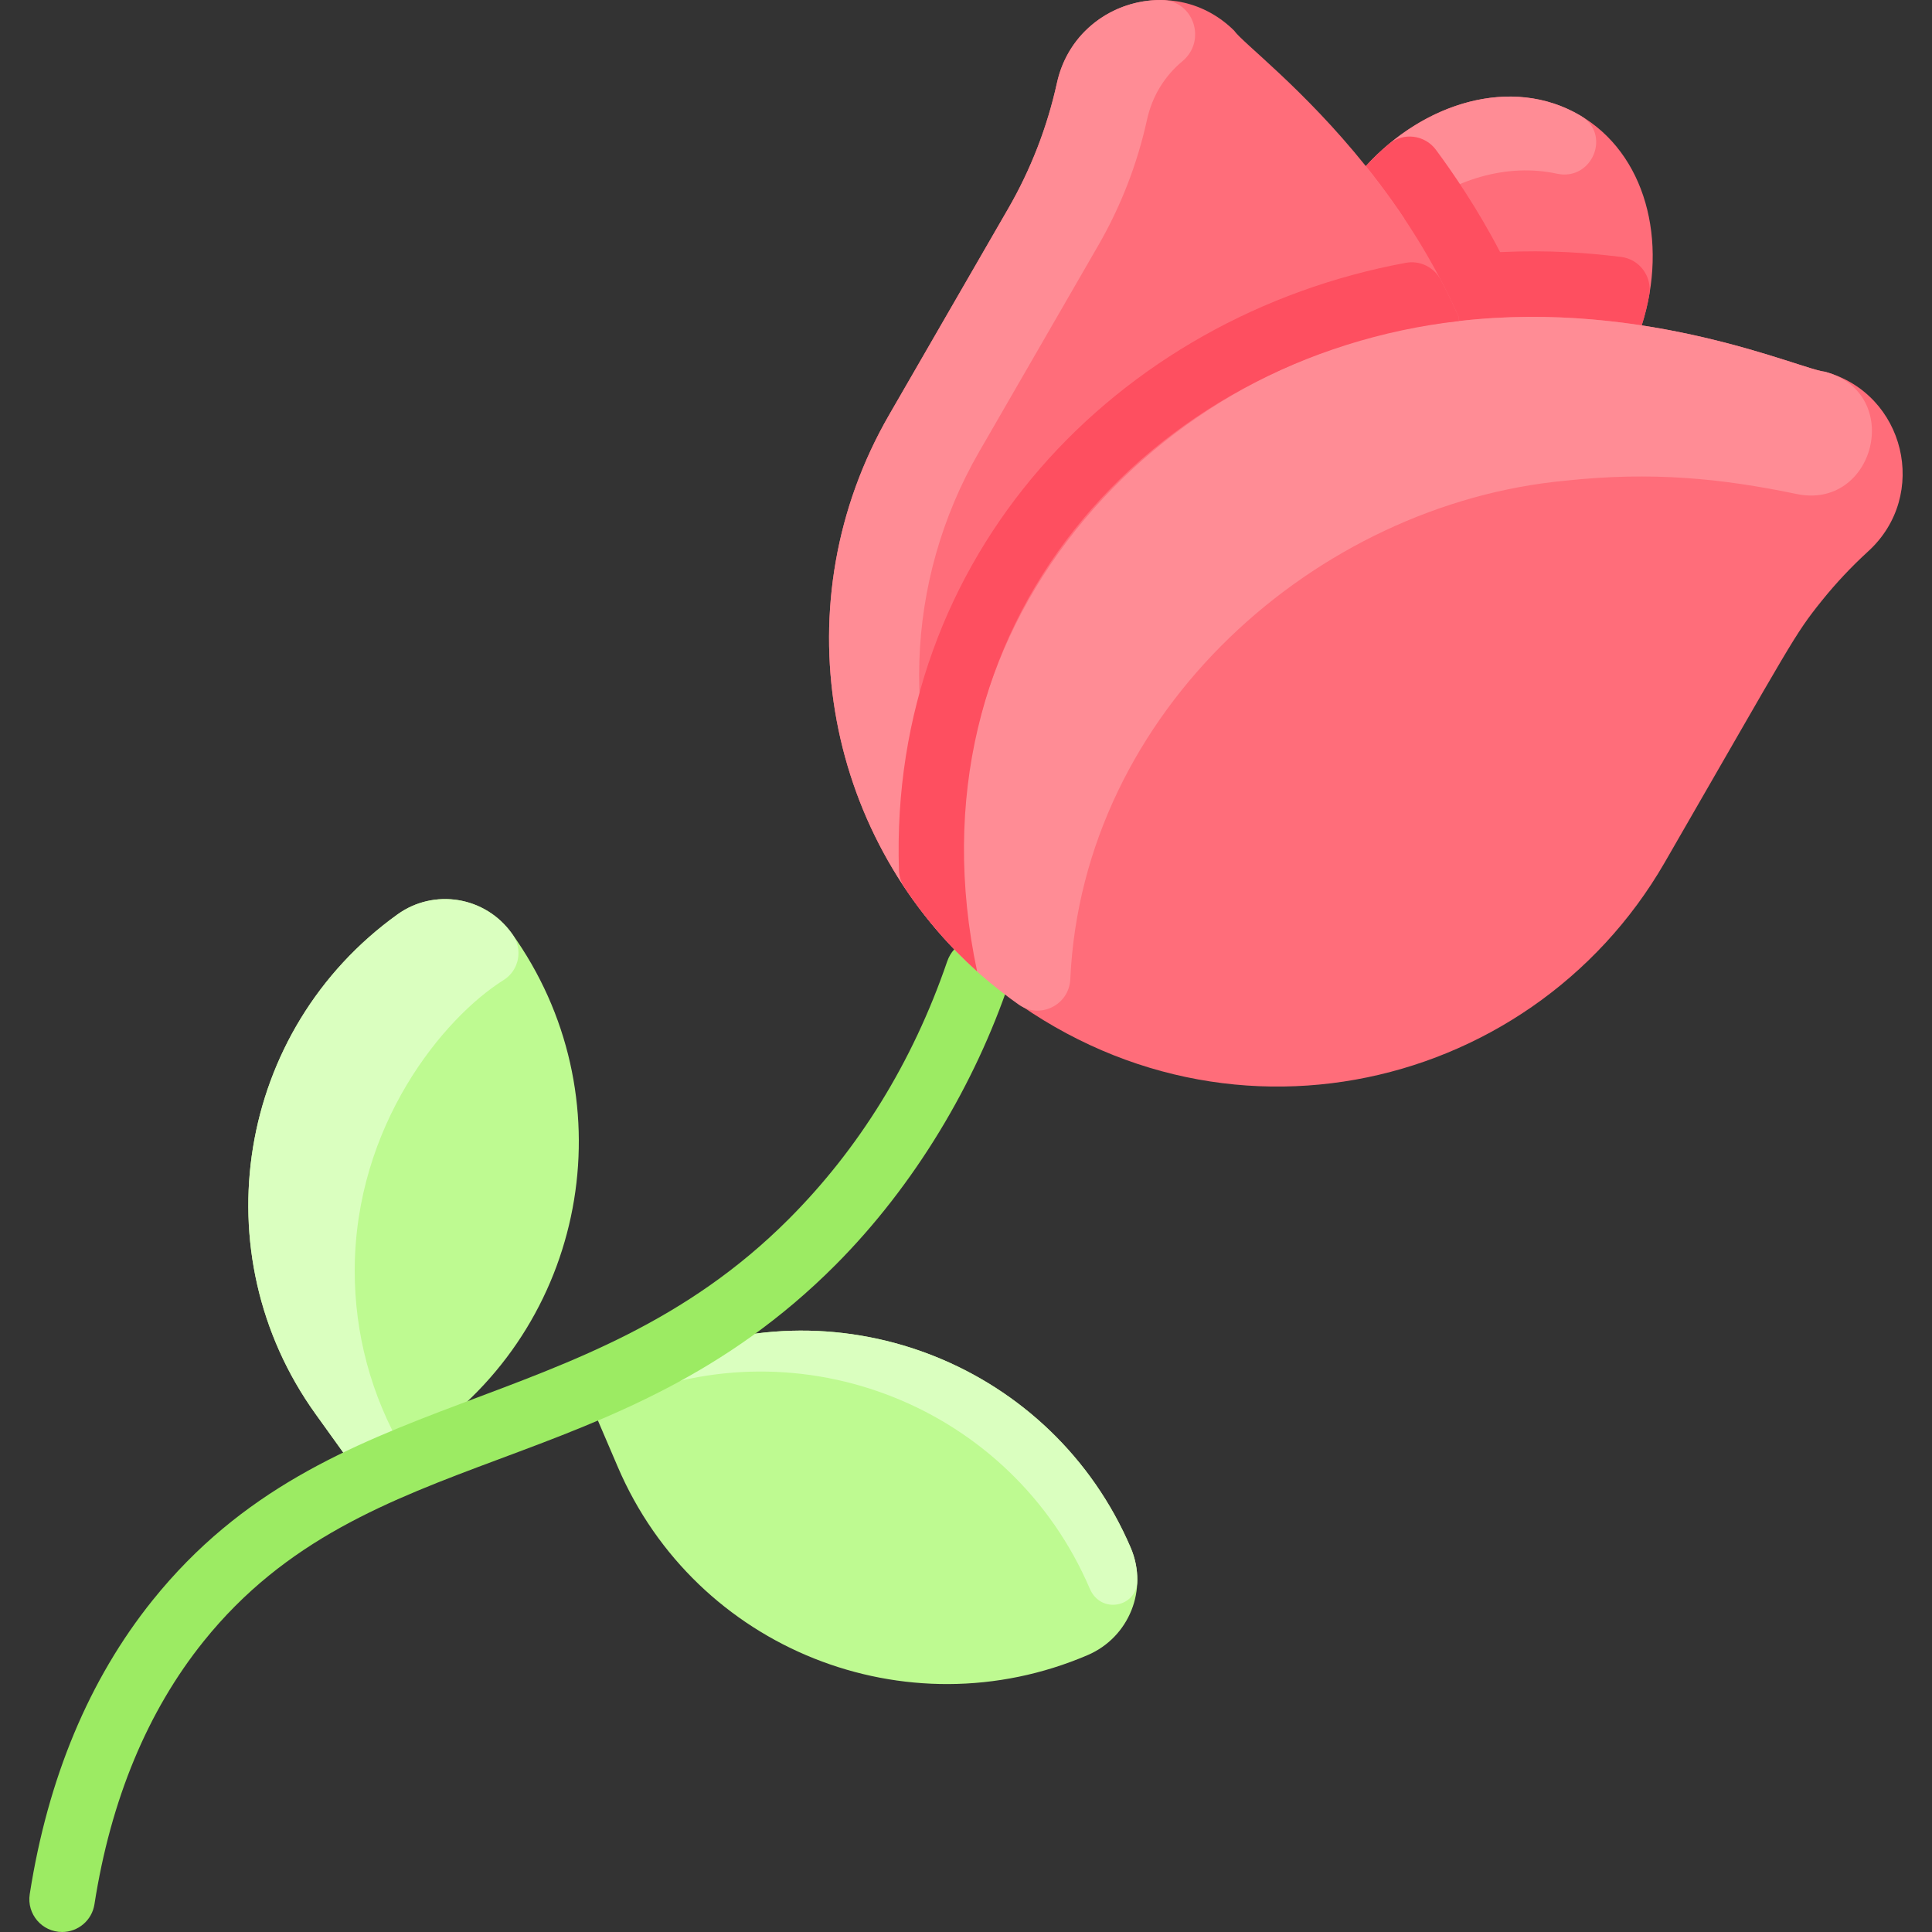 <svg width="70" height="70" viewBox="0 0 70 70" fill="none" xmlns="http://www.w3.org/2000/svg">
<rect x="0" y="0" width="70" height="70" fill="#333333" stroke="none"/>
<g clip-path="url(#clip0)">
<path d="M66.124 13.469C65.579 13.423 63.051 12.338 59.482 11.79C60.462 8.716 59.611 5.545 57.22 4.165C54.831 2.785 51.66 3.634 49.487 6.02C47.229 3.202 45.025 1.557 44.712 1.106C42.569 -1.012 38.939 0.07 38.295 3.005C37.944 4.605 37.347 6.143 36.527 7.562L32.215 15.032C28.306 21.8 29.838 30.196 35.403 35.197V35.199C43.662 42.379 55.39 39.783 60.312 31.255C64.985 23.161 64.987 23.037 66.01 21.762C66.523 21.125 67.084 20.528 67.689 19.975C69.912 17.946 69.027 14.264 66.124 13.469Z" fill="#FF6D7A"/>
<path d="M18.538 33.81C22.714 39.628 21.384 47.73 15.566 51.907C13.034 53.724 13.443 53.451 13.136 53.602L11.43 51.227C7.264 45.422 8.571 37.317 14.402 33.131C15.732 32.176 17.583 32.48 18.538 33.81Z" fill="#BEFA91"/>
<path d="M40.967 56.075C41.611 57.581 40.914 59.322 39.409 59.967C32.841 62.78 25.21 59.749 22.385 53.152L21.218 50.428L23.942 49.261C30.525 46.442 38.147 49.492 40.967 56.075Z" fill="#BEFA91"/>
<path d="M18.565 33.849C18.955 34.395 18.814 35.155 18.244 35.511C16.077 36.87 12.852 40.766 12.852 46.049C12.852 48.288 13.429 50.544 14.624 52.581L13.338 53.505L13.03 53.455L11.43 51.227C7.269 45.429 8.562 37.316 14.411 33.124C15.699 32.202 17.562 32.443 18.565 33.849Z" fill="#DAFFBF"/>
<path d="M41.207 57.276C41.196 58.224 39.89 58.508 39.484 57.558C36.664 50.975 29.042 47.925 22.459 50.744L21.525 51.144L21.218 50.428L23.942 49.261C30.525 46.442 38.147 49.492 40.967 56.075C41.135 56.467 41.212 56.875 41.207 57.276Z" fill="#DAFFBF"/>
<path d="M56.409 6.293C54.665 5.915 52.633 6.431 50.879 7.92C50.425 7.236 49.955 6.603 49.488 6.02C51.538 3.768 54.74 2.692 57.271 4.194C58.397 4.862 57.689 6.571 56.409 6.293Z" fill="#FF8C95"/>
<path d="M59.753 10.704C59.688 11.065 59.598 11.429 59.482 11.79C57.301 11.456 55.081 11.376 52.862 11.632L52.842 11.463C51.964 9.493 50.821 7.683 49.488 6.02C49.751 5.731 50.029 5.464 50.319 5.221C50.839 4.784 51.623 4.882 52.027 5.428C52.634 6.248 53.533 7.556 54.352 9.134C56.2 9.051 57.52 9.164 58.729 9.308C59.409 9.389 59.874 10.029 59.753 10.704Z" fill="#FE4F60"/>
<path d="M2.251 70C1.52 70 0.966 69.349 1.077 68.631C1.733 64.427 3.229 60.845 5.526 57.984C11.976 49.958 21.132 51.635 28.585 44.162C31.098 41.643 33.057 38.515 34.318 34.835C34.55 34.157 35.256 33.856 35.864 34.083C36.472 34.309 36.783 34.982 36.567 35.591C35.33 39.249 33.161 42.934 30.265 45.838C22.306 53.817 13.314 52.081 7.376 59.47C5.343 62.002 4.012 65.207 3.422 68.996C3.331 69.582 2.826 70 2.251 70Z" fill="#9CEB63"/>
<path d="M65.073 17.894C62.367 17.332 59.847 17.078 56.718 17.416C47.713 18.256 39.223 25.748 38.779 35.477C38.736 36.417 37.678 36.94 36.909 36.398C36.114 35.838 35.403 35.212 35.403 35.197C32.532 22.926 41.958 12.711 52.862 11.632C59.71 10.841 65.272 13.397 66.125 13.469C69.011 14.26 67.924 18.508 65.073 17.894Z" fill="#FF8C95"/>
<path d="M42.084 0C43.25 0.01 43.736 1.478 42.837 2.222C42.221 2.733 41.753 3.451 41.558 4.339C41.206 5.94 40.61 7.478 39.79 8.897L35.477 16.367C32.742 21.104 32.611 26.795 34.942 31.584C34.991 32.759 35.141 33.965 35.403 35.197C29.836 30.194 28.308 21.797 32.214 15.032L36.527 7.562C37.347 6.143 37.943 4.605 38.295 3.005C38.701 1.154 40.32 -0.014 42.084 0Z" fill="#FF8C95"/>
<path d="M52.862 11.632C41.663 12.916 32.733 22.623 35.403 35.197C34.385 34.282 33.503 33.255 32.764 32.145C32.645 31.966 32.578 31.755 32.571 31.54C32.19 20.127 40.457 11.46 50.937 9.522C51.448 9.427 51.96 9.681 52.202 10.142C52.426 10.568 52.64 11.008 52.843 11.463L52.862 11.632Z" fill="#FE4F60"/>
</g>
<defs>
<clipPath id="clip0">
<rect width="70" height="70" fill="white"/>
</clipPath>
</defs>
</svg>
